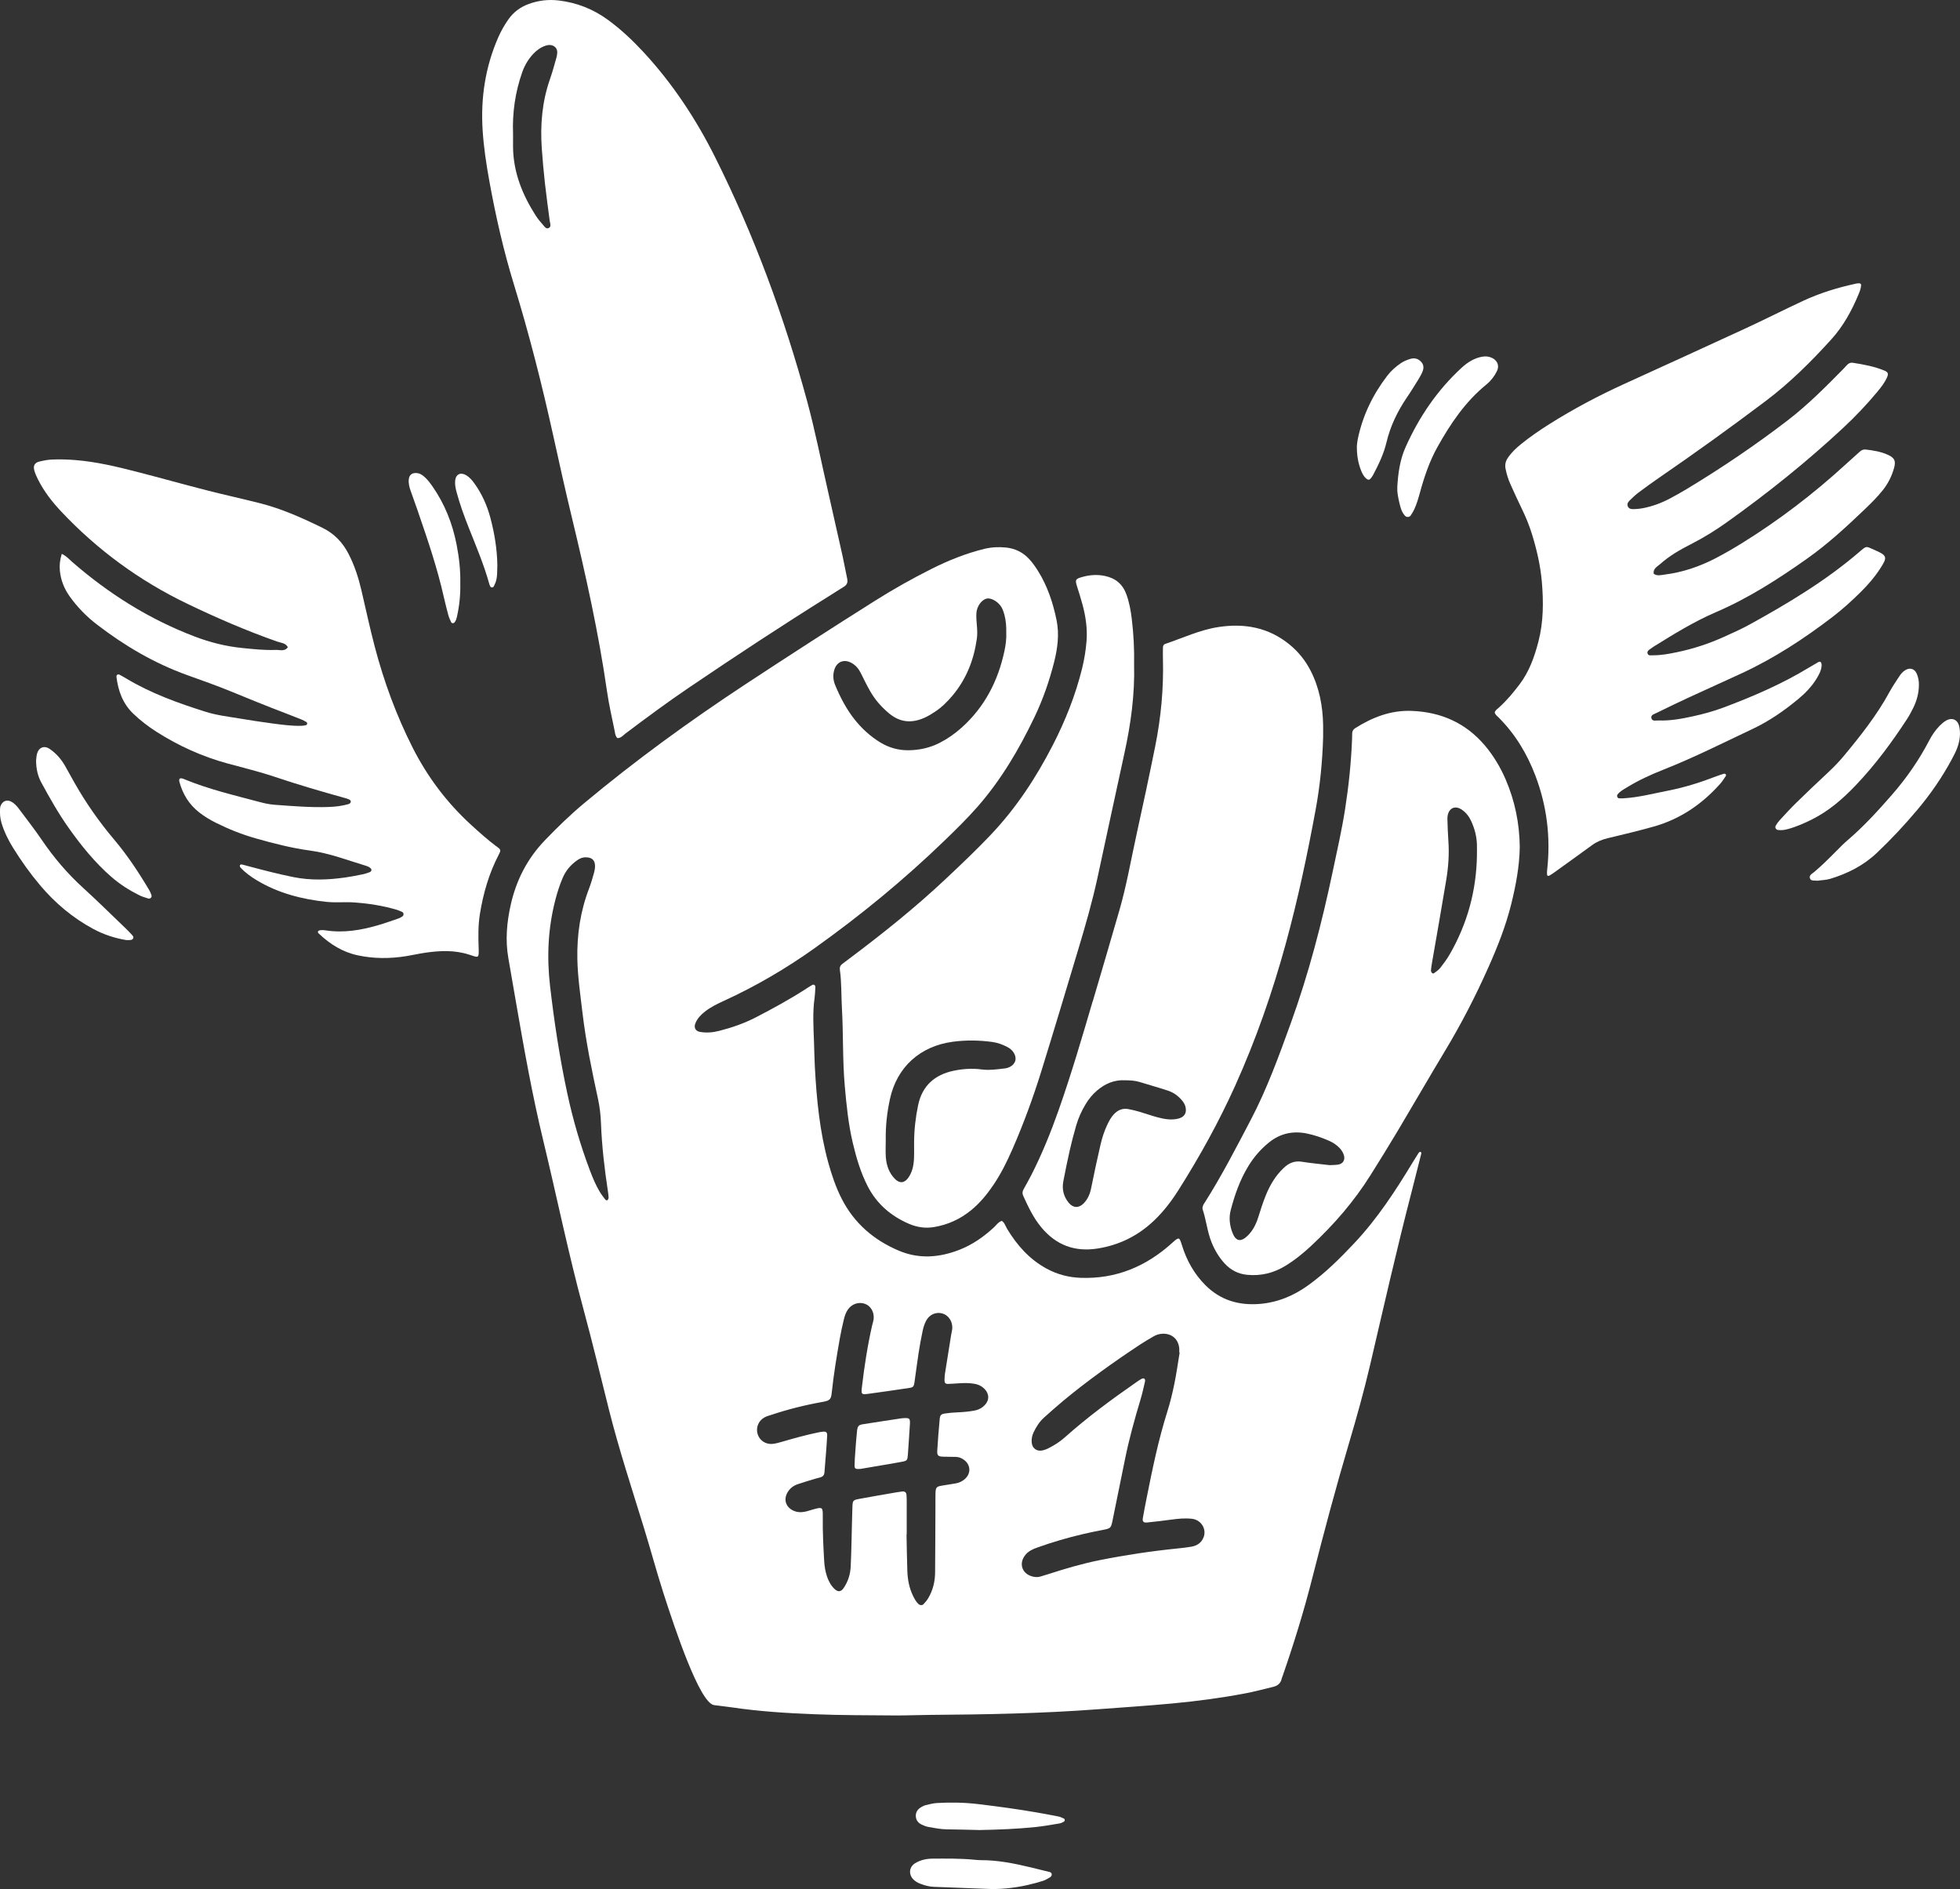 <?xml version="1.0" encoding="UTF-8"?><svg id="Ebene_2" xmlns="http://www.w3.org/2000/svg" viewBox="0 0 825.03 795.02"><rect x="0" y="0" width="825.03" height="795.02" fill="#333333" stroke="none"/><defs><style>.cls-1{fill:#fff;stroke-width:0px;}</style></defs><g id="Illustrationen"><path class="cls-1" d="M208.9,356.17c-3.66-2.77-7.08-5.81-10.46-8.9-10.27-9.37-18.49-20.26-24.77-32.67-6.84-13.53-12.03-27.66-15.88-42.28-2.09-7.94-3.81-15.98-5.68-23.98-1.23-5.26-2.88-10.36-5.37-15.19-2.49-4.86-6.03-8.57-10.92-10.97-8.47-4.15-17.07-8.02-26.25-10.36-7.43-1.89-14.93-3.52-22.36-5.42-9.91-2.54-19.76-5.3-29.66-7.85-8.47-2.18-16.98-4.21-25.75-4.92-3.37-.27-6.73-.38-10.09-.22-1.74.08-3.48.44-5.17.85-1.92.47-2.63,1.7-2.11,3.67.34,1.29.9,2.53,1.5,3.73,2.55,5.11,6.02,9.58,9.92,13.71,15.24,16.15,32.9,29.06,52.89,38.68,12.38,5.96,24.98,11.41,37.96,15.97,1.58.55,3.52.54,4.46,2.35-1.32,1.97-3.39,1.08-5.08,1.15-4.71.19-9.4-.33-14.1-.8-6.9-.69-13.5-2.35-19.95-4.8-19.24-7.31-36.36-18.09-51.83-31.59-1.2-1.05-2.24-2.32-4.19-3.24-.79,2.55-1.04,4.76-.81,7.09.39,4,1.81,7.56,4.13,10.82,3.23,4.54,7.09,8.48,11.5,11.86,11.61,8.91,24.09,16.27,37.92,21.25,6.21,2.23,12.44,4.41,18.54,6.92,7.47,3.07,14.95,6.13,22.5,8.99,2.39.91,4.77,1.84,7.14,2.8.74.3,1.45.69,2.12,1.1.17.11.29.49.25.71-.04.22-.29.51-.5.56-.64.15-1.31.27-1.97.28-4.05.1-8.07-.46-12.07-.98-4.67-.61-9.33-1.35-13.97-2.11-4.78-.79-9.62-1.36-14.25-2.82-11.57-3.65-22.98-7.74-33.44-14.03-.92-.55-1.86-1.09-2.81-1.58-.69-.36-1.37.14-1.27.93.73,5.9,2.66,11.25,7.07,15.48,3.03,2.9,6.34,5.43,9.87,7.68,9.27,5.9,19.17,10.36,29.78,13.27,6.75,1.85,13.58,3.48,20.2,5.72,9.57,3.23,19.26,6.04,28.98,8.75.64.18,1.3.35,1.91.62.49.22.98.61.78,1.22-.1.32-.5.68-.84.78-2.73.78-5.52,1.13-8.36,1.23-7.56.27-15.08-.37-22.61-.91-2.14-.15-4.28-.58-6.35-1.14-10.79-2.88-21.69-5.41-32.05-9.71-.12-.05-.25-.12-.38-.15-.51-.12-1.11-.4-1.47.15-.18.27-.15.77-.05,1.12,1.4,5.24,4.11,9.63,8.42,12.98,2.14,1.66,4.44,3.05,6.86,4.26,5.43,2.72,11.06,4.96,16.9,6.62,7.51,2.13,15.05,4.07,22.83,5.12,8.17,1.1,15.88,4.11,23.74,6.47.51.15,1.01.4,1.44.71.31.22.66.61.67.94.01.31-.32.8-.62.92-1,.39-2.03.73-3.08.95-2.37.49-4.75.96-7.15,1.31-7.37,1.06-14.69,1.35-22.09-.15-6.48-1.31-12.85-2.97-19.22-4.67-.78-.21-1.55-.44-2.34-.61-.39-.08-.83,0-.92.47-.04.22.06.55.22.72,2.01,2.22,4.42,3.94,6.97,5.47,8.95,5.38,18.8,7.92,29.07,9.04,4.03.44,8.1-.02,12.1.27,5.9.43,11.77,1.35,17.48,3.01.9.26,1.76.64,2.61,1.04.57.27.62,1.4.09,1.74-.56.37-1.14.74-1.77.95-2.8.97-5.59,1.96-8.42,2.79-7.3,2.14-14.69,3.4-22.32,2.2-.66-.1-1.35-.12-2.02-.08-.35.02-.78.18-1.01.42-.35.38,0,.79.28,1.04,4.67,4.45,10.01,7.78,16.37,9.14,6.79,1.46,13.64,1.43,20.48.33,2.66-.43,5.28-1.05,7.95-1.43,6.17-.9,12.33-1.17,18.4.79,4.09,1.32,4.21,1.8,4.05-2.95-.16-4.71-.23-9.43.53-14.11,1.4-8.7,3.82-17.07,7.9-24.93,1.04-2.01,1.02-2.12-.96-3.62Z"/><path class="cls-1" d="M379.91,596.87c-.13.01-.27.01-.4.03-5.44.83-10.89,1.64-16.33,2.51-1.73.28-2.19.79-2.41,2.71-.31,2.8-.51,5.62-.71,8.44-.15,2.01-.3,4.02-.34,6.04-.03,1.53.33,1.77,2.56,1.59,1.43-.24,3.41-.58,5.4-.92,3.97-.68,7.95-1.31,11.91-2.06,2.22-.42,2.37-.61,2.56-2.9.33-4.15.54-8.32.83-12.47.21-2.97-.01-3.21-3.06-2.97Z"/><path class="cls-1" d="M459.93,421.45c-4.51,15.38-9.03,30.75-14.36,45.88-3.28,9.28-6.97,18.39-11.44,27.16-1.04,2.04-2.17,4.03-3.28,6.04-.49.88-.6,1.73-.17,2.68,2.12,4.66,4.28,9.27,7.6,13.28,6.23,7.54,14.12,10.47,23.71,8.96,9.19-1.44,17.14-5.41,23.86-11.84,3.92-3.75,7.2-8.02,10.1-12.59,8.96-14.13,17.06-28.76,23.93-43.99,8.71-19.3,15.69-39.28,21.29-59.7,5.14-18.71,9.15-37.69,12.66-56.76,1.85-10.08,2.83-20.28,3.12-30.36,0-1.79.03-3.4,0-5.02-.16-8.05-1.59-15.8-5.32-23.02-2.19-4.25-5.12-7.89-8.83-10.92-8.85-7.23-19.03-9.05-30.04-7.34-7.78,1.21-14.89,4.6-22.28,7.08-.75.25-.95.9-.96,1.61-.02,1.62-.04,3.23,0,4.85.32,12.31-.82,24.5-3.24,36.56-2.52,12.54-5.21,25.05-7.95,37.54-2.28,10.39-4.09,20.89-7.02,31.13-3.71,12.94-7.55,25.85-11.34,38.77ZM473.69,454.63c2.01.07,4.02.11,5.98.72,3.98,1.23,8,2.35,11.95,3.65,2.33.77,4.31,2.19,5.91,4.09.7.83,1.25,1.73,1.5,2.82.57,2.49-.45,4.19-2.95,4.84-2.97.77-5.89.25-8.75-.5-2.6-.69-5.13-1.61-7.71-2.36-1.55-.45-3.12-.85-4.7-1.13-2.46-.44-4.49.46-6.14,2.28-1.1,1.21-1.88,2.62-2.58,4.08-1.36,2.8-2.3,5.75-2.99,8.77-1.37,6.03-2.71,12.07-3.91,18.14-.49,2.47-1.42,4.63-3.14,6.41-2.01,2.08-4.44,2.01-6.27-.21-2.19-2.64-2.95-5.72-2.3-9.08.84-4.36,1.72-8.71,2.7-13.03.81-3.54,1.72-7.05,2.74-10.54.91-3.11,2.24-6.05,3.92-8.83,1.33-2.21,2.92-4.19,4.9-5.85,3.42-2.88,7.29-4.54,11.86-4.25Z"/><path class="cls-1" d="M417,351.39c-6.13,6.44-12.59,12.56-19.07,18.65-12.78,12.01-26.46,22.94-40.48,33.45-.97.73-1.93,1.47-2.91,2.19-.84.62-1.16,1.44-1.01,2.47.76,5.35.55,10.76.86,16.13.62,10.89.25,21.82,1.2,32.71.71,8.05,1.51,16.1,3.37,23.98,1.49,6.3,3.31,12.49,6.29,18.29,3.8,7.39,9.73,12.48,17.25,15.74,3.36,1.46,6.88,2.05,10.64,1.42,5.88-.97,11.04-3.36,15.62-7.08,3.69-3,6.68-6.64,9.34-10.56,3.26-4.81,5.82-10,8.15-15.32,4.69-10.75,8.71-21.75,12.18-32.95,5.26-16.97,10.36-34,15.47-51.02,2.98-9.93,5.86-19.89,8.06-30.03,3.79-17.5,7.53-35.01,11.36-52.5,2.69-12.28,4.39-24.65,4.06-37.32.13-6.41-.21-12.87-.99-19.29-.42-3.48-1.05-6.92-2.26-10.23-1.57-4.28-4.55-6.79-9.05-7.73-3.28-.69-6.43-.44-9.58.45-2.86.81-3,1.17-2.14,3.95.8,2.57,1.64,5.13,2.33,7.73,1.33,4.97,2.07,10.03,1.68,15.19-.3,3.9-.93,7.75-1.86,11.55-2.79,11.3-7.05,22.02-12.37,32.37-7.07,13.74-15.46,26.53-26.14,37.74ZM425.01,449.04c-.59.29-1.25.52-1.9.59-3.33.4-6.65.89-10.04.44-3.9-.52-7.83-.23-11.64.56-7.95,1.66-13.24,6.29-14.96,14.47-1.08,5.14-1.66,10.35-1.7,15.62-.02,2.29.07,4.58-.04,6.86-.13,2.85-.67,5.61-2.35,8.02-1.65,2.36-3.71,2.58-5.72.51-2.46-2.52-3.54-5.7-3.79-9.12-.17-2.41-.03-4.84-.03-7.26-.1-5.81.54-11.55,1.77-17.21,2.93-13.48,12.72-22.25,26.43-24.09,5.53-.74,10.99-.66,16.48.06,2.3.3,4.43,1.07,6.47,2.13,1.08.56,2.03,1.32,2.7,2.37,1.51,2.34.84,4.81-1.68,6.07Z"/><path class="cls-1" d="M258.8,308.07c.18.9.31,1.87,1.1,2.57,1.5.01,2.36-1.15,3.4-1.94,8.82-6.65,17.7-13.22,26.85-19.41,19.4-13.14,38.97-26.03,58.86-38.44,2.06-1.28,4.08-2.63,6.15-3.88,1.34-.8,1.79-1.84,1.46-3.38-.69-3.15-1.23-6.34-1.93-9.49-2.01-9.07-4.05-18.13-6.12-27.18-2.92-12.72-5.42-25.54-8.84-38.15-9.63-35.44-22.26-69.74-38.71-102.6-8.07-16.12-17.9-31-30.16-44.25-4.59-4.96-9.48-9.55-14.94-13.55-6.23-4.56-13.16-7.28-20.81-8.18-4.35-.51-8.61.01-12.71,1.54-3.5,1.3-6.35,3.47-8.5,6.56-1.62,2.33-3.01,4.79-4.15,7.38-5.47,12.46-7.45,25.52-6.6,39.04.45,7.13,1.51,14.18,2.78,21.21,2.68,14.85,6.01,29.54,10.45,43.97,6.41,20.85,11.76,41.99,16.46,63.29,2.55,11.57,5.11,23.13,7.89,34.65,5.83,24.22,11.25,48.51,14.79,73.19.82,5.72,2.16,11.37,3.3,17.04ZM234.18,24.41c-.86,2.98-1.65,5.98-2.68,8.9-3.31,9.45-4.13,19.19-3.45,29.09.34,4.97.8,9.93,1.35,14.89.58,5.22,1.32,10.42,1.99,15.63.03.27.11.53.16.79.15.8.37,1.72-.46,2.19-1.1.64-1.75-.36-2.32-1.03-1.15-1.32-2.31-2.65-3.25-4.12-5.61-8.77-9.42-18.15-9.56-28.75-.02-1.89,0-3.77,0-5.66-.34-8.85.9-17.46,3.82-25.83,1.04-2.98,2.59-5.62,4.75-7.9,1.41-1.48,3.02-2.67,4.99-3.34.78-.27,1.56-.41,2.38-.29,1.58.23,2.7,1.45,2.67,3.04-.02.8-.16,1.61-.38,2.38Z"/><path class="cls-1" d="M597.87,484.74c-.21-.02-.54.18-.67.38-.81,1.24-1.6,2.49-2.36,3.76-7.32,12.13-15.03,23.97-24.8,34.35-6.01,6.39-12.22,12.55-19.37,17.69-6.14,4.42-12.91,7.25-20.49,7.85-8.76.69-16.53-1.58-22.86-7.97-4.66-4.7-7.79-10.29-9.74-16.56-1.13-3.63-1.19-3.86-4.18-1.15-10.94,9.91-23.65,15.26-38.6,14.69-5.07-.19-9.81-1.45-14.28-3.88-7.21-3.93-12.41-9.8-16.59-16.73-.69-1.14-1.01-2.52-2.23-3.36-1.49.47-2.31,1.8-3.37,2.78-4.3,3.96-9.02,7.27-14.5,9.4-8.48,3.3-17.03,3.97-25.57.33-10.52-4.48-18.74-11.55-23.98-21.86-2.46-4.83-4.18-9.93-5.62-15.13-3.64-13.19-4.93-26.73-5.66-40.33-.19-3.5-.23-7-.36-10.5-.22-6.19-.63-12.38.25-18.56.19-1.33.22-2.69.3-4.03.03-.52.13-1.1-.46-1.41-.58-.3-1.02.15-1.46.4-.71.39-1.37.86-2.05,1.3-6.8,4.38-13.89,8.26-21.07,11.97-4.93,2.54-10.14,4.34-15.51,5.7-2.65.67-5.32.89-8.01.41-1.9-.34-2.64-1.83-1.91-3.63.84-2.06,2.33-3.6,4.05-4.94,2.46-1.93,5.26-3.27,8.08-4.56,13.39-6.14,26.04-13.55,38.03-22.09,19.35-13.79,37.67-28.82,54.75-45.34,4.75-4.59,9.47-9.2,13.83-14.17,9.95-11.35,17.5-24.2,23.99-37.75,3.56-7.44,6.26-15.19,8.27-23.17,1.46-5.8,2.24-11.69,1.03-17.61-1.49-7.29-3.81-14.32-7.79-20.69-1.06-1.71-2.24-3.38-3.58-4.87-2.62-2.91-5.96-4.62-9.86-5.02-3.09-.32-6.16-.18-9.23.57-7.76,1.91-15.12,4.87-22.23,8.44-8.07,4.05-15.93,8.47-23.58,13.29-18.36,11.56-36.58,23.33-54.7,35.25-23.55,15.5-46.32,32.04-67.97,50.11-5.81,4.85-11.2,10.09-16.44,15.54-7.4,7.7-12.05,16.77-14.38,27.13-1.67,7.44-2.33,14.89-1.01,22.45,1.09,6.23,2.16,12.47,3.24,18.71,3.36,19.37,6.78,38.72,11.4,57.85,5.72,23.69,10.58,47.58,16.96,71.12,3.8,14.03,7.19,28.18,10.73,42.29,4.24,16.86,9.68,33.36,14.79,49.96,2.78,9.01,5.21,18.11,8.09,27.09,4.91,15.27,15.26,46.33,21.34,47.36,2.53.36,5.08.59,7.61.97,11.48,1.71,23.04,2.42,34.61,2.88,11.31.45,22.63.42,33.95.51,4.85.04,9.7-.2,14.55-.23,23.58-.16,47.15-.59,70.68-2.36,10.48-.78,20.96-1.47,31.42-2.44,10.33-.96,20.6-2.32,30.79-4.25,3.96-.75,7.86-1.81,11.79-2.75,1.85-.44,3.15-1.46,3.57-3.42.08-.39.27-.76.4-1.14,4.73-13.62,8.98-27.39,12.52-41.36,4.84-19.06,9.91-38.05,15.5-56.9,3.22-10.85,6.25-21.74,8.83-32.76,5.7-24.39,11.23-48.82,17.52-73.07,1.35-5.21,2.66-10.44,3.97-15.66.09-.35.06-.82-.43-.88ZM351.24,281.73c1.08-3.28,4.04-4.42,7.09-2.79,1.84.99,3.11,2.5,4.03,4.37,1.24,2.53,2.5,5.07,3.89,7.52,2.07,3.67,4.81,6.77,8.07,9.47,4.56,3.77,9.47,4.14,14.71,1.82,1.59-.7,3.1-1.62,4.55-2.58,2.82-1.87,5.22-4.24,7.39-6.83,5.78-6.9,8.94-14.93,10.2-23.78.27-1.88.2-3.75.03-5.64-.15-1.74-.3-3.5-.2-5.24.18-2.98,2.26-5.72,4.45-6.15,1.87-.36,4.91,1.44,6.21,3.82.51.93.85,1.97,1.13,3,.66,2.49.84,5.04.78,7.71.11,2.47-.23,5-.76,7.51-2.68,12.58-8.29,23.54-17.96,32.23-2.82,2.53-5.88,4.7-9.25,6.43-4.15,2.13-8.59,3.11-13.23,3.15-4.26.03-8.24-1.09-11.89-3.33-4.18-2.57-7.74-5.82-10.77-9.65-3.45-4.36-5.99-9.24-8.13-14.36-.92-2.2-1.07-4.46-.33-6.71ZM255.75,505.02c-.37.35-.82.02-1.04-.27-.81-1.07-1.64-2.14-2.32-3.29-1.66-2.79-2.9-5.78-4.05-8.8-4-10.6-7.17-21.42-9.55-32.52-3.2-14.9-5.48-29.93-7.24-45.06-1.43-12.3-.89-24.47,2.25-36.49.82-3.13,1.8-6.21,3.08-9.19,1.31-3.06,3.4-5.48,6.1-7.37,1.13-.79,2.36-1.29,3.63-1.22,2.58-.02,3.89,1.25,3.86,3.74-.01.93-.17,1.88-.43,2.78-.63,2.2-1.24,4.42-2.06,6.55-3.69,9.57-5.15,19.48-4.95,29.7.15,7.57,1.26,15.03,2.14,22.52,1.45,12.32,3.96,24.45,6.59,36.56.71,3.29,1.08,6.63,1.21,10.02.37,9.7,1.5,19.33,2.96,28.92.12.8.23,1.6.25,2.4,0,.34-.17.79-.41,1.02ZM413.87,591.97c-1.06.86-2.27,1.42-3.63,1.67-2.39.45-4.8.66-7.23.76-1.75.07-3.5.22-5.23.48-1.62.24-2.08.67-2.23,2.36-.41,4.42-.77,8.86-1.03,13.29-.12,2.08.43,2.49,2.66,2.53,1.75.03,3.5.04,5.24.09,1.25.03,2.37.51,3.36,1.24,2.83,2.07,3.02,5.65.43,8.01-1.12,1.02-2.45,1.65-3.95,1.9-1.86.32-3.72.61-5.58.91-2.55.41-2.82.7-2.9,3.43-.05,1.62-.01,3.23-.02,4.85-.04,9.43-.06,18.87-.14,28.3-.03,3.84-.92,7.48-2.89,10.81-.54.91-1.25,1.75-1.98,2.52-.57.61-1.56.5-2.18-.1-.99-.95-1.62-2.14-2.22-3.35-1.64-3.33-2.29-6.9-2.42-10.56-.18-5.12-.23-10.24-.34-15.36.03,0,.05,0,.08,0,0-4.45,0-8.89,0-13.34,0-1.08,0-2.16-.09-3.23-.1-1.15-.72-1.62-1.94-1.46-1.47.19-2.93.44-4.39.7-4.51.79-9.02,1.56-13.52,2.39-2.64.49-2.82.66-2.92,3.44-.18,5.12-.25,10.24-.39,15.35-.09,3.23-.17,6.47-.33,9.69-.16,3.3-1.12,6.36-3,9.09-1.08,1.58-2.34,1.69-3.71.43-1.63-1.5-2.63-3.41-3.31-5.48-.68-2.05-1.01-4.18-1.14-6.35-.36-6.19-.67-12.37-.59-18.58.05-4.17-.1-4.24-4-3.17-1.17.32-2.31.74-3.5.98-1.75.36-3.47.27-5.12-.56-2.98-1.51-3.92-4.58-2.26-7.5.98-1.72,2.45-2.87,4.29-3.5,2.42-.82,4.87-1.54,7.32-2.29.77-.24,1.57-.38,2.34-.62.98-.31,1.55-.95,1.63-2.04.22-3.09.51-6.18.74-9.26.16-2.15.31-4.3.41-6.45.05-1.01-.49-1.56-1.43-1.49-.8.06-1.6.18-2.39.35-5.15,1.06-10.2,2.48-15.24,3.94-1.29.37-2.6.75-3.93.88-2.9.28-5.42-1.43-6.26-4.06-.89-2.81.34-5.8,3.03-7.18.83-.43,1.76-.67,2.65-.96,7.16-2.39,14.48-4.21,21.9-5.52,2.98-.53,3.32-1.25,3.6-3.89.81-7.64,2.06-15.21,3.39-22.77.46-2.65,1.06-5.28,1.68-7.9.34-1.44.79-2.86,1.62-4.12,1.67-2.53,4.74-3.55,7.44-2.49,2.32.91,3.78,3.45,3.51,6.24-.09.93-.42,1.83-.63,2.74-1.95,8.54-3.28,17.19-4.3,25.89-.38,3.22-.25,3.33,2.89,2.92,5.74-.76,11.46-1.62,17.18-2.47,1.4-.21,1.79-.61,2.01-2.12.6-4.13,1.1-8.28,1.74-12.4.49-3.19,1.07-6.38,1.74-9.53.3-1.43.76-2.88,1.44-4.18,1.39-2.66,4.11-3.81,6.79-3.11,2.53.67,4.35,3.26,4.24,6.17-.04.93-.32,1.85-.47,2.78-.88,5.45-1.76,10.9-2.61,16.35-.14.93-.18,1.88-.2,2.82-.02,1.06.42,1.57,1.39,1.55,1.48-.03,2.96-.16,4.44-.25,2.29-.15,4.57-.2,6.85.21,1.37.25,2.59.76,3.63,1.65,2.78,2.38,2.82,5.59-.04,7.92ZM506.66,646.88c-.86,2.36-2.74,3.63-5.14,4.05-1.99.35-4,.56-6.01.77-10.99,1.11-21.9,2.76-32.73,4.92-7.27,1.45-14.36,3.56-21.41,5.83-1.15.37-2.31.72-3.47,1.06-1.06.31-2.12.26-3.19,0-4.64-1.13-6.07-5.72-2.91-9.34,1.29-1.48,3.01-2.23,4.8-2.87,6.34-2.28,12.8-4.16,19.35-5.69,2.62-.61,5.26-1.15,7.9-1.66,3.82-.74,3.79-.72,4.54-4.46,1.73-8.58,3.49-17.15,5.24-25.73,1.7-8.32,3.96-16.49,6.41-24.62.78-2.57,1.35-5.21,1.96-7.83.08-.34-.06-.91-.31-1.1-.23-.18-.8-.1-1.11.06-.72.36-1.38.83-2.05,1.29-10.52,7.31-20.82,14.89-30.39,23.43-2.03,1.82-4.3,3.23-6.71,4.46-.83.42-1.73.78-2.64.97-2.42.52-4.3-.91-4.51-3.34-.13-1.5.15-2.93.81-4.31,1.11-2.33,2.48-4.48,4.42-6.21,2.62-2.33,5.22-4.68,7.91-6.91,10.38-8.61,21.35-16.43,32.6-23.86,1.8-1.19,3.68-2.25,5.53-3.35,1.18-.7,2.45-1.08,3.83-1.13,3.91-.15,6.69,2.3,7.01,6.23.04.53,0,1.08,0,1.62.06,0,.11.02.17.03-.73,4.38-1.33,8.79-2.22,13.13-.81,3.95-1.75,7.9-2.97,11.74-3.78,11.97-6.29,24.23-8.74,36.51-.55,2.77-1.1,5.55-1.57,8.33-.24,1.44.28,2,1.79,1.85,3.48-.35,6.96-.77,10.42-1.24,2.81-.38,5.65-.64,8.46-.32,3.83.44,6.21,4.22,4.94,7.7Z"/><path class="cls-1" d="M764.99,278.89c-1.17.67-2.34,1.34-3.49,2.04-11.44,6.95-23.67,12.22-36.18,16.9-4.17,1.56-8.47,2.71-12.8,3.66-4.73,1.03-9.52,1.91-14.4,1.72-1.1-.04-2.73.53-3.02-1.1-.23-1.26,1.25-1.6,2.17-2.05,4.35-2.13,8.71-4.26,13.11-6.29,7.7-3.56,15.45-7.02,23.14-10.59,13.5-6.28,25.88-14.41,37.69-23.41,4.29-3.27,8.28-6.9,12.12-10.7,2.97-2.94,5.7-6.1,8-9.62,3.3-5.06,3.16-5.64-2.54-8.11-3.41-1.48-3-1.75-6.02.85-14.18,12.2-30.13,21.74-46.43,30.72-3.41,1.88-7,3.45-10.56,5.07-6.4,2.9-13.04,5.09-19.92,6.51-3.3.68-6.61,1.32-10,1.29-.89,0-2.08.35-2.38-.88-.21-.87.67-1.39,1.31-1.88.43-.33.88-.63,1.33-.91,8.47-5.26,16.95-10.51,26.14-14.46,13.7-5.88,26.16-13.89,38.28-22.45,8.72-6.15,16.56-13.36,24.26-20.73,2.73-2.61,5.42-5.25,7.77-8.22,2.21-2.79,3.76-5.91,4.71-9.31.81-2.93.23-4.23-2.55-5.51-2.97-1.36-6.17-1.87-9.38-2.24-1.02-.12-1.82.27-2.55.94-2,1.81-4.02,3.59-6.01,5.41-13.46,12.32-27.9,23.34-43.39,32.96-3.66,2.27-7.4,4.44-11.22,6.43-6.74,3.5-13.86,5.92-21.42,6.88-1.54.19-3.19.74-4.67-.35-.31-2.17,1.49-2.98,2.73-4.07,3.86-3.42,8.28-6,12.86-8.32,5.42-2.75,10.56-5.95,15.5-9.48,17.02-12.15,33.31-25.21,48.62-39.46,5.13-4.78,9.97-9.85,14.45-15.26,1.55-1.87,3.05-3.78,4.05-6.02.69-1.53.46-2.24-1.06-2.87-4.26-1.77-8.76-2.59-13.29-3.3-1.05-.16-1.84.22-2.51.96-.46.49-.9,1-1.37,1.48-7.47,7.58-14.95,15.15-23.42,21.67-13.59,10.44-27.75,20.02-42.41,28.88-2.42,1.46-4.89,2.85-7.39,4.17-3.59,1.89-7.38,3.29-11.37,4.05-1.05.2-2.13.32-3.2.35-1.19.03-2.58.2-3.12-1.23-.45-1.19.44-2.04,1.22-2.78,1.07-1.02,2.15-2.05,3.33-2.93,2.81-2.1,5.64-4.16,8.53-6.15,15.22-10.45,30.2-21.23,44.95-32.34,10.17-7.66,19.15-16.57,27.66-25.97,5.03-5.55,8.59-12.04,11.46-18.93.52-1.24,1.01-2.5,1.09-3.86.03-.49-.32-.79-.71-.82-.52-.04-1.06.06-1.58.17-7.66,1.65-15.12,3.95-22.22,7.26-8.05,3.75-15.98,7.78-24.05,11.51-17.11,7.91-34.27,15.71-51.42,23.54-10.79,4.93-21.26,10.48-31.3,16.82-4.1,2.59-8.1,5.33-11.88,8.39-2.1,1.7-4.05,3.55-5.57,5.82-.95,1.42-1.27,2.9-.92,4.6.46,2.26,1.13,4.44,2.08,6.53,1.55,3.44,3.11,6.87,4.76,10.26,1.66,3.4,3.09,6.88,4.21,10.49,2.04,6.58,3.61,13.27,4.21,20.14.73,8.49.72,16.97-1.45,25.3-1.67,6.43-3.87,12.62-7.95,17.99-2.61,3.44-5.36,6.76-8.58,9.66-.69.62-1.52,1.13-1.85,2.07.13.89.82,1.37,1.39,1.93,7.12,7.04,12.18,15.39,15.72,24.7,4.88,12.83,6.48,26.08,4.96,39.71-.07.66-.09,1.34-.04,2,.04.55.59.58.9.42.71-.36,1.37-.83,2.03-1.3,5.36-3.85,10.73-7.7,16.06-11.59,2-1.45,4.18-2.33,6.59-2.9,6.42-1.52,12.83-3.07,19.18-4.84,11.22-3.14,20.47-9.44,28.16-18.09.89-1,1.59-2.16,2.34-3.27.11-.16.06-.56-.07-.71-.13-.16-.49-.27-.7-.21-1.03.3-2.06.63-3.06,1.01-6.66,2.58-13.45,4.74-20.48,6.11-6.21,1.21-12.34,2.84-18.69,3.22-.66.04-1.34.07-1.99,0-.67-.07-1.01-1.04-.62-1.57.98-1.35,2.45-2.09,3.82-2.93,4.95-3.05,10.22-5.47,15.6-7.59,12.79-5.05,25.05-11.25,37.47-17.11,6.99-3.3,13.29-7.67,19.22-12.59,2.92-2.42,5.54-5.13,7.56-8.37,1.07-1.72,2.06-3.49,2.24-5.57.04-.5-.02-1.15-.31-1.52-.38-.47-.98-.13-1.43.13Z"/><path class="cls-1" d="M625.19,313.93c-8.11-9.68-18.67-14.31-31.11-14.75-8.64-.31-16.36,2.69-23.57,7.23-.91.58-1.32,1.28-1.33,2.29,0,.67-.01,1.35-.04,2.02-.37,9.97-1.4,19.87-2.93,29.72-1.37,8.79-3.35,17.44-5.18,26.13-4.58,21.76-10.15,43.23-17.73,64.16-5,13.8-10,27.6-16.84,40.63-6.13,11.68-12.17,23.42-19.24,34.59-.29.45-.63.89-.81,1.39-.17.48-.35,1.1-.2,1.55,1.55,4.6,1.96,9.49,3.8,14.01,1.34,3.29,3.11,6.27,5.51,8.87,2.56,2.78,5.71,4.39,9.52,4.75,5.7.54,10.96-.73,15.84-3.67,4.06-2.44,7.71-5.43,11.16-8.65,9.49-8.86,17.95-18.61,24.86-29.64,3.94-6.27,7.84-12.57,11.63-18.93,6.62-11.1,13.07-22.31,19.74-33.38,6.82-11.32,12.86-23.04,18.23-35.11,3.84-8.61,7.32-17.36,9.6-26.54,1.98-7.99,3.5-16.04,3.62-24.14-.12-9.99-2.06-19.43-5.95-28.44-2.2-5.09-5.02-9.84-8.59-14.1ZM563.25,490.14c-1.19.18-2.41.15-3.56.22-3.93-.47-7.82-.81-11.66-1.43-3.09-.5-5.46.51-7.66,2.59-3.51,3.31-5.87,7.34-7.63,11.74-1.2,2.99-2.17,6.07-3.14,9.15-.91,2.87-2.23,5.49-4.38,7.6-2.97,2.92-5.12,2.43-6.55-1.49-1.07-2.97-1.43-6.06-.64-9.13,1.69-6.53,3.91-12.85,7.46-18.65,2.34-3.83,5.22-7.16,8.72-9.97,4.71-3.78,10.03-4.93,15.91-3.72,3.18.65,6.22,1.7,9.18,2.99,1.73.76,3.32,1.76,4.63,3.17.84.91,1.48,1.93,1.8,3.11.53,1.92-.48,3.51-2.48,3.81ZM621.7,359.85c-.22,14.95-4.04,28.93-11.52,41.88-1.14,1.97-2.52,3.81-3.92,5.61-.64.83-1.57,1.44-2.41,2.09-.3.24-.78.42-1.09.04-.23-.28-.44-.71-.42-1.06.08-1.07.25-2.14.43-3.2,2.01-11.65,4.09-23.29,6.01-34.95.9-5.44,1.29-10.94.88-16.47-.22-2.95-.28-5.9-.39-8.86-.02-.53,0-1.08.08-1.61.58-3.3,3.18-4.44,5.94-2.59,1.84,1.23,3.12,2.94,4.03,4.93,1.4,3.09,2.26,6.32,2.37,9.73.05,1.48,0,2.96,0,4.44Z"/><path class="cls-1" d="M818.98,303.38c-.91.55-1.74,1.28-2.49,2.04-1.8,1.84-3.24,3.94-4.43,6.23-4.31,8.28-9.61,15.9-15.75,22.93-5.85,6.7-11.85,13.26-18.63,19.06-1.63,1.4-3.15,2.94-4.66,4.47-3.03,3.06-6.07,6.12-9.38,8.89-.87.73-2.35,1.39-1.71,2.81.49,1.08,1.9.67,3.15.84,1.65-.25,3.52-.25,5.37-.81,7.32-2.22,13.97-5.59,19.58-10.9,5.98-5.65,11.58-11.66,16.88-17.94,5.66-6.71,10.64-13.9,14.78-21.65.82-1.54,1.64-3.11,2.23-4.74,1.02-2.82,1.42-5.76.82-8.74-.62-3.07-3.09-4.12-5.77-2.49Z"/><path class="cls-1" d="M781.22,330.41c8.11-8.51,15.07-17.91,21.48-27.74,1.03-1.57,1.92-3.25,2.74-4.94,1.43-2.94,2.25-6.04,2.29-9.33.06-1.65-.23-3.23-.85-4.74-.9-2.22-2.9-2.86-4.92-1.6-1.05.65-1.84,1.58-2.5,2.6-1.39,2.15-2.85,4.26-4.07,6.5-5.37,9.88-12.31,18.63-19.46,27.22-2.15,2.59-4.55,4.96-7.01,7.26-4.33,4.04-8.63,8.11-12.86,12.26-2.4,2.35-4.67,4.85-6.95,7.32-.63.68-1.17,1.47-1.64,2.27-.45.76.09,1.69.94,1.81,1.35.18,2.67.02,3.99-.33,3.66-.97,7.09-2.48,10.47-4.18,7.09-3.57,12.94-8.69,18.35-14.37Z"/><path class="cls-1" d="M588.18,205.11c-.12,1.78.24,3.5.57,5.22.23,1.18.55,2.35.89,3.51.35,1.17.9,2.25,1.72,3.17.68.76,1.88.76,2.46-.08.61-.88,1.16-1.82,1.59-2.79.94-2.09,1.59-4.27,2.2-6.49,1.84-6.77,4.06-13.43,7.48-19.55,5.47-9.79,11.7-19.04,20.53-26.23,1.9-1.54,3.4-3.47,4.48-5.66,1.08-2.19.32-4.33-1.83-5.47-1.35-.71-2.75-.9-4.3-.63-3.46.6-6.24,2.38-8.76,4.7-10.26,9.44-17.91,20.76-23.57,33.41-2.38,5.32-3.15,11.1-3.48,16.9Z"/><path class="cls-1" d="M53.16,390.97c-6.04-5.78-11.97-11.66-18.15-17.28-6.63-6.03-12.35-12.76-17.38-20.15-3.03-4.45-6.35-8.71-9.58-13.03-.97-1.3-2.03-2.52-3.55-3.24-1.17-.55-2.46-.41-3.35.49-.69.69-1.08,1.53-1.13,2.52-.1,2.03,0,4.02.59,6,1.14,3.77,2.86,7.26,4.93,10.59,3.42,5.5,7.17,10.77,11.35,15.72,6.32,7.49,13.71,13.7,22.36,18.36,4.55,2.45,9.4,3.97,14.01,4.7.64,0,.77.01.91,0,.65-.06,1.41.06,1.81-.61.45-.75-.15-1.27-.58-1.75-.72-.81-1.48-1.57-2.26-2.32Z"/><path class="cls-1" d="M62.78,374.56c-4.39-7.42-9.15-14.6-14.71-21.19-6.28-7.43-11.82-15.33-16.62-23.77-1.33-2.34-2.62-4.7-3.93-7.04-1.67-2.98-3.86-5.53-6.69-7.42-2.29-1.52-4.58-.53-5.26,2.15-.26,1.04-.29,2.13-.38,2.81.04,3.53.71,6.5,2.23,9.29,3.54,6.5,7.17,12.95,11.45,18.99,5.29,7.48,11.04,14.58,17.98,20.64,3.58,3.12,7.53,5.64,11.76,7.74,1.19.59,2.5.98,3.78,1.38.84.26,1.64-.55,1.37-1.38-.25-.76-.56-1.51-.96-2.19Z"/><path class="cls-1" d="M441.62,787.8c-2.48-.62-4.95-1.24-7.43-1.83-7.07-1.69-14.17-3.16-21.49-3.11-.94,0-1.88-.11-2.81-.2-5.77-.55-11.55-.46-17.34-.44-2.6.01-5.1.57-7.32,1.92-2.59,1.58-2.87,4.74-.72,6.87.78.77,1.69,1.32,2.71,1.71,1.89.73,3.81,1.3,5.86,1.37,7.12.26,14.24.54,22.3.85,5.14.28,11.15-.26,17.09-1.6,2.22-.5,4.43-1.09,6.6-1.78,1.01-.32,1.93-.93,2.86-1.45.48-.27.81-.74.78-1.31-.03-.63-.54-.88-1.08-1.01Z"/><path class="cls-1" d="M176.05,215.63c4.03,11.69,8.01,23.4,10.73,35.48.59,2.62,1.25,5.23,1.95,7.82.28,1.02.75,2,1.2,2.96.23.5,1.01.5,1.36.1.64-.75.87-1.64,1.08-2.57,1.04-4.61,1.48-9.29,1.38-13.93.12-5.48-.5-10.82-1.52-16.11-1.72-8.95-5.01-17.28-10.26-24.78-1.08-1.55-2.22-3.05-3.7-4.24-.84-.68-1.76-1.2-2.9-1.28-1.94-.13-3.1.76-3.3,2.67-.18,1.65.22,3.21.76,4.74,1.06,3.04,2.18,6.07,3.23,9.12Z"/><path class="cls-1" d="M575.34,201.6c.5.37,1.01.42,1.43-.03.45-.49.87-1.03,1.18-1.61,2.33-4.4,4.5-8.88,5.66-13.76,1.64-6.9,4.65-13.14,8.63-18.97,1.74-2.55,3.34-5.2,4.98-7.82.5-.8.93-1.64,1.33-2.48.73-1.54.99-3.14-.23-4.53-1.25-1.43-2.83-1.92-4.73-1.34-1.42.44-2.77.99-4.01,1.84-2.12,1.46-4.03,3.15-5.6,5.19-6.14,8.01-10.44,16.89-12.47,26.82-.24,1.18-.31,2.39-.36,2.81-.04,4.05.57,7.21,1.75,10.24.53,1.37,1.19,2.71,2.43,3.64Z"/><path class="cls-1" d="M447.84,765.36c-.73-.33-1.46-.7-2.23-.86-3.03-.61-6.07-1.17-9.11-1.7-8.21-1.42-16.46-2.55-24.74-3.53-5.78-.69-11.53-.79-17.31-.46-1.59.09-3.18.52-4.75.88-.64.15-1.26.47-1.84.8-1.5.86-2.45,2.07-2.36,3.91.08,1.67,1,2.77,2.4,3.46.96.47,1.99.88,3.03,1.05,2.51.42,5.01.96,7.59.98,4.57.04,9.14.19,13.72.29,7.94-.14,15.87-.45,23.77-1.27,3.34-.35,6.65-.95,9.96-1.5.64-.1,1.25-.44,1.84-.74.5-.25.51-1.09.03-1.31Z"/><path class="cls-1" d="M205.95,245.79c.11.38.31.74.49,1.1.22.45,1.07.47,1.33,0,.32-.58.62-1.18.84-1.8.83-2.34.63-4.79.74-7.29-.11-6.68-1.19-13.32-2.92-19.84-1.39-5.24-3.58-10.15-6.78-14.57-.95-1.32-2-2.54-3.42-3.39-2.34-1.39-4.36-.43-4.63,2.24-.17,1.63.15,3.22.57,4.79,1.39,5.21,3.24,10.26,5.23,15.27,3.08,7.75,6.34,15.44,8.57,23.5Z"/></g></svg>